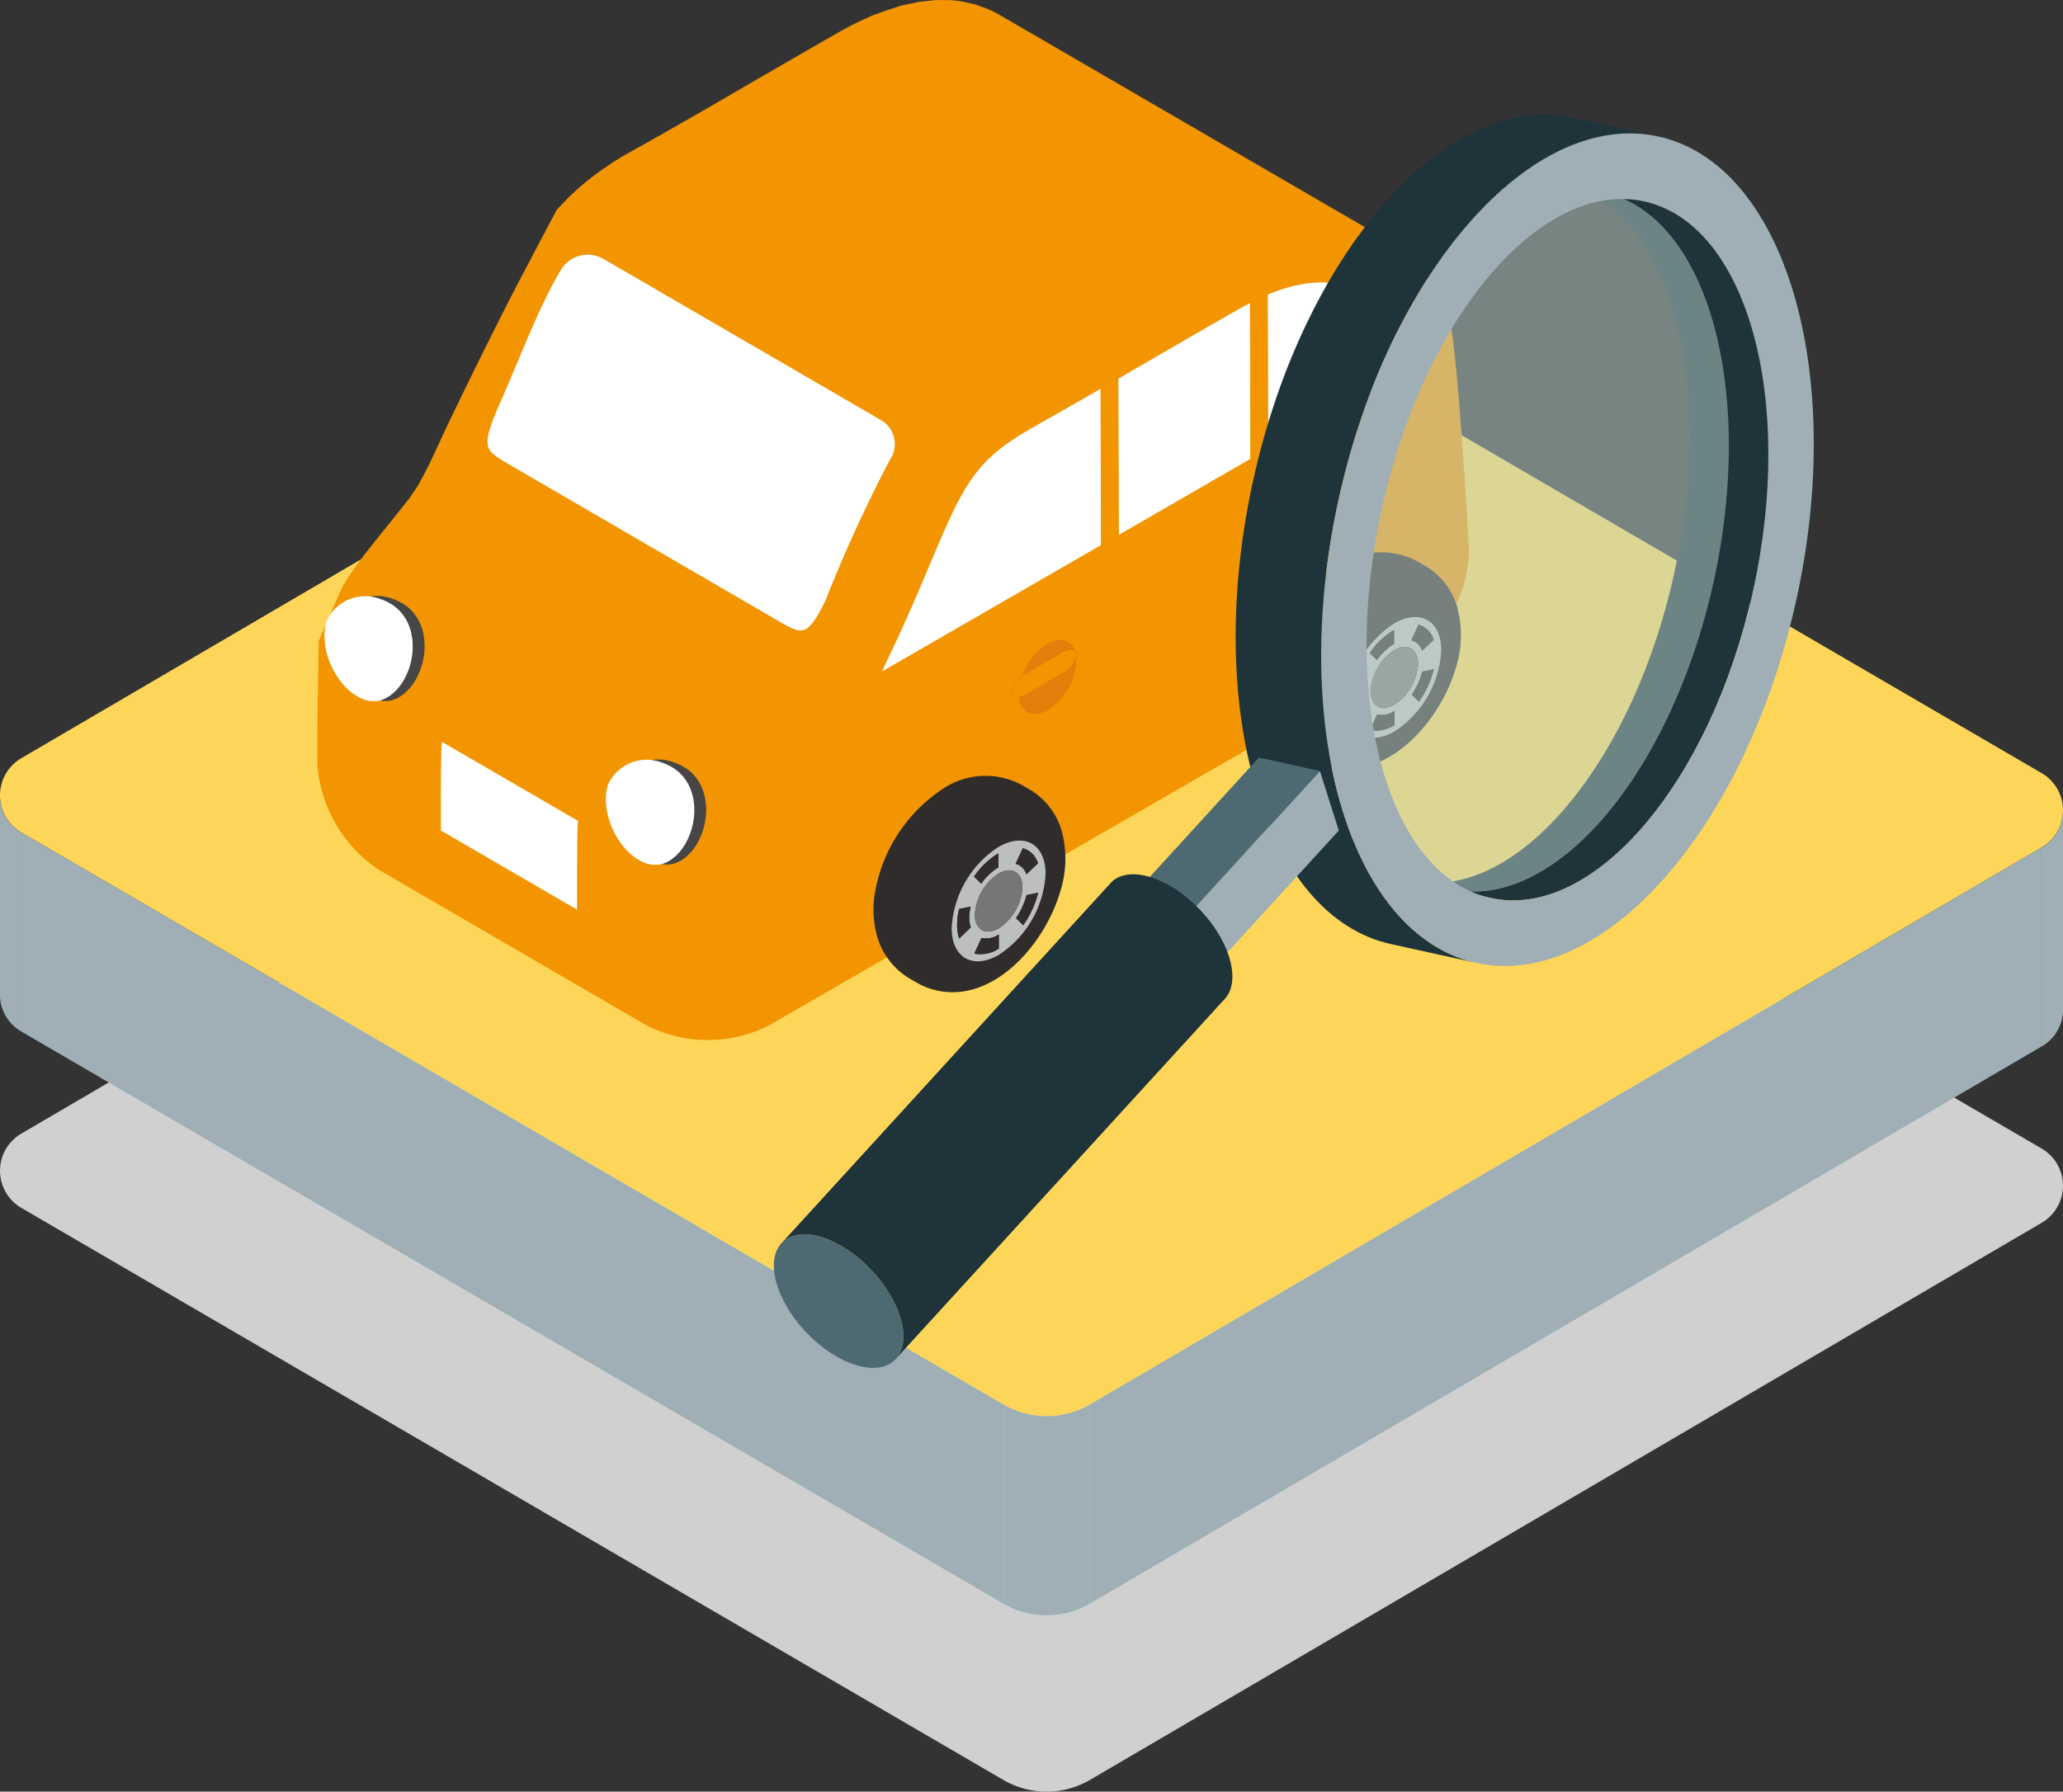 <svg xmlns="http://www.w3.org/2000/svg" xmlns:xlink="http://www.w3.org/1999/xlink" width="134" height="116.396" viewBox="0 0 134 116.396">
  <rect x="0" y="0" width="134" height="116.396" fill="#333333" stroke="none"/>
  <defs>
    <clipPath id="clip-path">
      <rect id="長方形_2088" data-name="長方形 2088" width="76.04" height="68.919" fill="none"/>
    </clipPath>
    <clipPath id="clip-path-2">
      <path id="パス_7693" data-name="パス 7693" d="M106.709,44.416c-2.32,1.34-3.956,2.283-5.444,3.145-.981.571-1.9,1.1-2.893,1.676-1.434.831-3.043,1.745-5.258,2.99-.062.036-.122.068-.182.1C85.908,56.388,85.371,61.5,81.405,69.75A36.111,36.111,0,0,1,78.972,74.5l-.218.291c-3.834,4.869-5.747,6.416-5.845,12-.064,3.293.024,9.422.028,9.744l49.7-28.7c.709-.41.982-1.852.987-3.788v-.107a72.9,72.9,0,0,0-2.608-16c-1.577-3.618-4.161-5.646-7.582-5.646a13.769,13.769,0,0,0-6.727,2.11" transform="translate(-72.885 -42.306)" fill="none"/>
    </clipPath>
  </defs>
  <g id="グループ_3704" data-name="グループ 3704" transform="translate(-100.585 -78.324)">
    <path id="パス_667" data-name="パス 667" d="M555.023,2282.693l61.827-36.2a2.793,2.793,0,0,0,0-4.837l-63.794-37.17a5.585,5.585,0,0,0-5.586,0l-61.827,36.2a2.793,2.793,0,0,0,0,4.837l63.794,37.17A5.586,5.586,0,0,0,555.023,2282.693Z" transform="translate(-383.662 -2088.722)" fill="#d0d0d0"/>
    <g id="グループ_470" data-name="グループ 470" transform="translate(100.585 78.324)">
      <g id="グループ_451" data-name="グループ 451" transform="translate(0 12.306)">
        <g id="グループ_450" data-name="グループ 450" transform="translate(0 0)">
          <path id="パス_537" data-name="パス 537" d="M555.023,2282.693l61.827-36.2a2.793,2.793,0,0,0,0-4.837l-63.794-37.17a5.585,5.585,0,0,0-5.586,0l-61.827,36.2a2.793,2.793,0,0,0,0,4.837l63.794,37.17A5.586,5.586,0,0,0,555.023,2282.693Z" transform="translate(-484.247 -2203.741)" fill="#fdd659"/>
        </g>
        <path id="パス_538" data-name="パス 538" d="M554.392,2430.937l-63.794-37.17V2406.7l63.794,37.17Z" transform="translate(-489.202 -2351.985)" fill="#9fafb5"/>
        <path id="パス_539" data-name="パス 539" d="M806.137,2434.389l61.827-36.2v12.931l-61.827,36.2Z" transform="translate(-735.361 -2355.438)" fill="#9fafb5"/>
        <path id="パス_540" data-name="パス 540" d="M485.643,2398.083a2.767,2.767,0,0,1-1.4-2.417v-12.943a2.768,2.768,0,0,0,1.4,2.429Z" transform="translate(-484.247 -2343.369)" fill="#9fafb5"/>
        <path id="パス_541" data-name="パス 541" d="M1087.328,2402.509a2.767,2.767,0,0,0,1.4-2.417v-12.943a2.767,2.767,0,0,1-1.4,2.428Z" transform="translate(-954.724 -2346.822)" fill="#9fafb5"/>
        <path id="パス_542" data-name="パス 542" d="M786.319,2575.746v-12.931a5.587,5.587,0,0,1-5.586,0v12.931A5.585,5.585,0,0,0,786.319,2575.746Z" transform="translate(-715.542 -2483.863)" fill="#9fafb5"/>
      </g>
      <g id="グループ_3693" data-name="グループ 3693" transform="translate(20.612)">
        <g id="グループ_3688" data-name="グループ 3688">
          <g id="グループ_3687" data-name="グループ 3687" clip-path="url(#clip-path)">
            <path id="パス_7684" data-name="パス 7684" d="M73.432,20.33a9.586,9.586,0,0,0-3.874-4.687l.014.006c.012.008,0,0-.03-.02a.349.349,0,0,1-.048-.03s-1.783-1.034-3.972-2.306l-5.554-3.229C57.783,8.793,54.2,6.716,52.02,5.444L48.291,3.279c-2.183-1.27-4-2.324-4.026-2.34L44.239.925a7.17,7.17,0,0,0-.745-.364c-.042-.018-.088-.03-.128-.046-.082-.032-.168-.06-.256-.09C42.985.38,42.865.33,42.735.292s-.283-.066-.421-.1c-.082-.018-.166-.04-.244-.058-.044-.006-.084-.02-.126-.026a7.253,7.253,0,0,0-.839-.1l-.024,0c-.036,0-.144,0-.246,0l-.094,0c-.186,0-.368-.014-.561,0-.1,0-.2.022-.291.026-.144.012-.294.026-.439.048-.108.012-.212.012-.324.032-.142.02-.295.064-.439.094-.194.034-.388.072-.587.122-.08.02-.158.03-.238.052-.116.032-.241.086-.355.122-.356.108-.719.232-1.09.375-.11.042-.214.066-.326.112-.15.062-.309.14-.463.21-.126.056-.252.116-.385.176-.459.218-.923.457-1.4.731C31.522,3.441,29.885,4.386,28.4,5.248c-.982.571-1.895,1.1-2.888,1.677-1.438.831-3.043,1.748-5.26,2.99-.064.036-.12.07-.184.1-.411.24-.8.481-1.168.727-.114.08-.225.16-.337.236-.242.17-.482.343-.711.515-.122.094-.241.192-.355.286-.2.164-.4.33-.595.5l-.322.3c-.076.072-.158.142-.233.214-.092.09-.17.18-.256.27-.132.136-.265.275-.391.411l-.06.066a1.327,1.327,0,0,0-.116.132s-.962,1.831-2.145,4.066c0,0-1.969,3.726-4.837,9.7-.555,1.144-1.108,2.462-1.73,3.6-.024.04-.046.082-.07.126l-.2.363c-.236.362-.48.725-.537.807s-.559.709-1.11,1.4l-.447.553c-.42.523-.811,1.006-1.168,1.47a.558.558,0,0,0-.054.062l-.016.028c-.024.024-.166.206-.316.406s-.521.713-.523.713-.022.034-.046.072l-.024.032c-.126.182-.251.361-.363.541a.187.187,0,0,0-.01.016l-.1.162c-.11.18-.2.328-.2.328S.932,39.705.093,41.638L.041,44.486C-.021,47.775,0,49.634,0,49.634a9.029,9.029,0,0,0,4.036,6.9L21.375,66.611a8.8,8.8,0,0,0,7.954.01l41.746-24.1A8.211,8.211,0,0,0,74.8,35.633s-.757-13.895-1.37-15.3" transform="translate(0 0)" fill="#f29500"/>
          </g>
        </g>
        <g id="グループ_3690" data-name="グループ 3690" transform="translate(25.3 14.685)">
          <g id="グループ_3689" data-name="グループ 3689" clip-path="url(#clip-path-2)">
            <path id="パス_7685" data-name="パス 7685" d="M130.68,122.123a4.081,4.081,0,0,1,1.628-2.041c.828-.477,1.526-.26,1.771.463a.352.352,0,0,1,.076.236.691.691,0,0,1-.006.086,2.393,2.393,0,0,1,.016.274,4.065,4.065,0,0,1-1.845,3.2c-.959.551-1.755.183-1.859-.831-.274.046-.459-.07-.459-.335a1.547,1.547,0,0,1,.677-1.054" transform="translate(-110.176 -92.919)" fill="#e64800"/>
            <path id="パス_7686" data-name="パス 7686" d="M130.717,53.649l.03,10.005,9.69-5.592c-.066-.26-.138-.481-.188-.631-1.865-4.28-5.208-5.59-9.532-3.782M126.038,56.2l-5.021,2.912.03,10.147,8.553-4.939-.028-10.127c-.2.106-.406.216-.613.334l-2.92,1.673M115.344,62.35l-.156.092c-3.6,2.077-4.322,3.78-6.446,8.817-.7,1.655-1.492,3.545-2.494,5.637-.164.333-.33.7-.495,1.059l-.084.178L119.9,69.919l-.028-10.149c-1.254.721-2.676,1.53-4.525,2.58" transform="translate(-94.29 -49.196)" fill="#fff"/>
            <path id="パス_7687" data-name="パス 7687" d="M147.711,68.021l-1.148.663,0,.985.028,10.149.018,6.009.414-.238-.018-5.52.335-.192.014,5.52.4-.232-.016-6.009-.03-10.147Z" transform="translate(-120.988 -59.095)" fill="#f29500"/>
            <path id="パス_7688" data-name="パス 7688" d="M175.659,51.882l-1.15.663.006,1.008.028,10.127.014,6.011.737-.427a2.1,2.1,0,0,1-.044-.243c-.276.046-.465-.068-.465-.332a1.562,1.562,0,0,1,.683-1.056,4.293,4.293,0,0,1,.232-.519l-.01-4.1-.03-10Z" transform="translate(-139.233 -48.558)" fill="#f29500"/>
            <path id="パス_7689" data-name="パス 7689" d="M135.011,120.867a1.793,1.793,0,0,1-.859,1.094l-2.416,1.392a1.189,1.189,0,0,1-.413.158c.1,1.014.9,1.382,1.859.831a4.066,4.066,0,0,0,1.845-3.2,2.388,2.388,0,0,0-.016-.274m-1.841-.785a4.078,4.078,0,0,0-1.628,2.041,1.672,1.672,0,0,1,.19-.126l2.411-1.4c.353-.2.657-.215.8-.056-.244-.723-.943-.939-1.771-.463" transform="translate(-111.039 -92.919)" fill="#e3800c"/>
            <path id="パス_7690" data-name="パス 7690" d="M133.282,121.746l-2.411,1.4a1.655,1.655,0,0,0-.191.126,1.548,1.548,0,0,0-.677,1.054c0,.264.184.38.459.334a1.2,1.2,0,0,0,.413-.158l2.416-1.392a1.792,1.792,0,0,0,.859-1.093.769.769,0,0,0,.006-.086.353.353,0,0,0-.076-.236c-.14-.158-.445-.144-.8.056" transform="translate(-110.176 -94.064)" fill="#f29500"/>
            <path id="パス_7691" data-name="パス 7691" d="M180.329,91.687a1.766,1.766,0,0,1-.867,1.1l-2.4,1.386a1.247,1.247,0,0,1-.414.162,2.092,2.092,0,0,0,.044.242c.2.827.931,1.1,1.8.591a4.091,4.091,0,0,0,1.861-3.2,1.493,1.493,0,0,0-.024-.274m-1.847-.779a3.848,3.848,0,0,0-1.388,1.518,4.266,4.266,0,0,0-.232.519,1.831,1.831,0,0,1,.192-.13l2.4-1.386c.357-.208.669-.218.805-.06-.242-.725-.951-.941-1.781-.461" transform="translate(-140.627 -73.869)" fill="#e3800c"/>
            <path id="パス_7692" data-name="パス 7692" d="M178.584,92.574l-2.4,1.386a1.732,1.732,0,0,0-.192.13,1.562,1.562,0,0,0-.683,1.056c0,.265.188.379.465.333a1.241,1.241,0,0,0,.414-.162l2.4-1.386a1.767,1.767,0,0,0,.867-1.1.356.356,0,0,0,.01-.089.34.34,0,0,0-.076-.23c-.136-.158-.449-.148-.805.06" transform="translate(-139.753 -75.015)" fill="#f29500"/>
          </g>
        </g>
        <g id="グループ_3692" data-name="グループ 3692">
          <g id="グループ_3691" data-name="グループ 3691" clip-path="url(#clip-path)">
            <path id="パス_7694" data-name="パス 7694" d="M190.337,106.911a4.655,4.655,0,0,0-2.131-2.722l-.422-.246a4.994,4.994,0,0,0-5.044.146,10.156,10.156,0,0,0-4.5,6.612,6.382,6.382,0,0,0,.228,3.455,4.706,4.706,0,0,0,2,2.353l.425.249a4.671,4.671,0,0,0,3.383.513c2.832-.627,5.123-3.659,5.927-6.331a7,7,0,0,0,.126-4.028" transform="translate(-116.285 -67.45)" fill="#302c2b"/>
            <path id="パス_7695" data-name="パス 7695" d="M195.8,122.5a2.179,2.179,0,0,1-1.593.328l.465-1.015a1.482,1.482,0,0,0,1.106-.217l.022-.014v.917Zm1.583-1.516-.471-.467a4.5,4.5,0,0,0,.685-1.488l.757-.16a6.272,6.272,0,0,1-.971,2.115m-4.162.863a2.836,2.836,0,0,1-.132-.885,4.141,4.141,0,0,1,.13-1.032l.757-.156a3.019,3.019,0,0,0-.094.729,1.9,1.9,0,0,0,.094.623l-.755.721m2.568-.665c-.851.491-1.546.094-1.548-.887a3.4,3.4,0,0,1,1.54-2.666c.851-.493,1.546-.1,1.552.881a3.407,3.407,0,0,1-1.544,2.672m1.8-3.5a.993.993,0,0,0-.7-.687l.467-1.013a1.426,1.426,0,0,1,.987.979l-.755.721m-2.927.6-.472-.464a5.178,5.178,0,0,1,1.578-1.508l.006.913a3.6,3.6,0,0,0-1.112,1.059m1.11-2.385a6.713,6.713,0,0,0-3.037,5.27c0,1.931,1.376,2.714,3.059,1.743a6.7,6.7,0,0,0,3.04-5.268c0-1.931-1.38-2.714-3.063-1.745" transform="translate(-125.83 -75.393)" fill="#bdbebe"/>
            <path id="パス_7696" data-name="パス 7696" d="M198.606,121.263a3.4,3.4,0,0,0-1.54,2.666c0,.982.7,1.378,1.548.887a3.407,3.407,0,0,0,1.544-2.672c-.006-.977-.7-1.374-1.552-.881" transform="translate(-128.66 -79.032)" fill="#767676"/>
            <path id="パス_7697" data-name="パス 7697" d="M196.46,122.974v0Zm-1.127-.228-.465,1.016a2.18,2.18,0,0,0,1.592-.329v-.917l-.022.014a1.481,1.481,0,0,1-1.106.216m2.924-2.784a4.508,4.508,0,0,1-.685,1.488l.471.467a6.278,6.278,0,0,0,.972-2.115l-.757.16m-4.378.9a4.139,4.139,0,0,0-.13,1.032,2.836,2.836,0,0,0,.132.885l.755-.721a1.9,1.9,0,0,1-.094-.623,3.006,3.006,0,0,1,.094-.729l-.757.156m4.138-3.95-.467,1.014a.993.993,0,0,1,.7.687l.755-.721a1.427,1.427,0,0,0-.988-.98m-1.588.33a5.183,5.183,0,0,0-1.578,1.508l.473.465a3.6,3.6,0,0,1,1.111-1.06l-.006-.913" transform="translate(-126.494 -76.33)" fill="#302c2b"/>
            <path id="パス_7698" data-name="パス 7698" d="M116.3,148.753a4.647,4.647,0,0,0-2.133-2.724l-.421-.244a4.98,4.98,0,0,0-5.037.146,10.147,10.147,0,0,0-4.5,6.61,6.379,6.379,0,0,0,.23,3.455,4.7,4.7,0,0,0,2,2.356l.425.246a4.677,4.677,0,0,0,3.381.515c2.832-.627,5.124-3.659,5.927-6.331a6.968,6.968,0,0,0,.126-4.028" transform="translate(-67.947 -94.768)" fill="#302c2b"/>
            <path id="パス_7699" data-name="パス 7699" d="M121.761,164.336a2.157,2.157,0,0,1-1.592.327l.467-1.014a1.485,1.485,0,0,0,1.106-.218l.02-.01,0,.457v.459Zm1.585-1.514-.471-.469a4.555,4.555,0,0,0,.683-1.488l.759-.158a6.384,6.384,0,0,1-.971,2.115m-4.162.859a2.817,2.817,0,0,1-.132-.885,4.244,4.244,0,0,1,.128-1.032l.755-.154a3.19,3.19,0,0,0-.093.727,2,2,0,0,0,.1.625l-.755.719m2.568-.661c-.851.491-1.546.092-1.55-.885a3.4,3.4,0,0,1,1.54-2.67c.851-.491,1.548-.1,1.552.883a3.417,3.417,0,0,1-1.542,2.672m1.8-3.505a1,1,0,0,0-.7-.687l.467-1.012a1.423,1.423,0,0,1,.985.981l-.755.717m-2.926.605-.473-.465a5.123,5.123,0,0,1,1.583-1.508l0,.909a3.662,3.662,0,0,0-1.114,1.064m1.112-2.384A6.7,6.7,0,0,0,118.7,163c0,1.933,1.374,2.716,3.057,1.746a6.723,6.723,0,0,0,3.043-5.27c-.006-1.931-1.38-2.712-3.063-1.74" transform="translate(-77.496 -102.71)" fill="#bdbebe"/>
            <path id="パス_7700" data-name="パス 7700" d="M124.567,163.1a3.4,3.4,0,0,0-1.54,2.67c0,.977.7,1.376,1.55.885a3.417,3.417,0,0,0,1.542-2.672c0-.982-.7-1.374-1.552-.883" transform="translate(-80.322 -106.35)" fill="#767676"/>
            <path id="パス_7701" data-name="パス 7701" d="M122.427,164.814v0Zm-1.128-.228-.467,1.014a2.159,2.159,0,0,0,1.593-.327h0v-.459l0-.457-.02.01a1.485,1.485,0,0,1-1.106.218m2.922-2.784a4.562,4.562,0,0,1-.683,1.488l.471.469a6.378,6.378,0,0,0,.972-2.115l-.759.158m-4.379.9a4.243,4.243,0,0,0-.128,1.032,2.806,2.806,0,0,0,.132.885l.755-.719a1.976,1.976,0,0,1-.1-.625,3.187,3.187,0,0,1,.092-.727l-.755.154m4.14-3.948-.467,1.012a1,1,0,0,1,.7.687l.755-.717a1.424,1.424,0,0,0-.985-.981m-1.586.33a5.123,5.123,0,0,0-1.583,1.508l.473.465a3.663,3.663,0,0,1,1.114-1.064l0-.909" transform="translate(-78.159 -103.647)" fill="#302c2b"/>
            <path id="パス_7702" data-name="パス 7702" d="M23.167,138.823c-.018.3-.03.617-.034.949-.03,1.33-.03,3.129-.022,4.819l8.845,5.14c-.006-1.69,0-3.487.018-4.821.008-.329.02-.645.04-.946Z" transform="translate(-15.085 -90.635)" fill="#fff"/>
            <path id="パス_7703" data-name="パス 7703" d="M3.688,113.212c-.739,2.6,1.8,5.993,3.784,5.039,2.115-1.017,2.812-5.448-.272-6.472a2.755,2.755,0,0,0-3.511,1.432" transform="translate(-2.322 -72.876)" fill="#474545"/>
            <path id="パス_7704" data-name="パス 7704" d="M56.341,143.822c-.741,2.6,1.813,6,3.8,5.039,2.111-1.014,2.81-5.444-.278-6.465a2.751,2.751,0,0,0-3.517,1.426" transform="translate(-36.699 -92.862)" fill="#474545"/>
            <path id="パス_7705" data-name="パス 7705" d="M36.635,48.6c-1.52,2.548-2.572,5.538-4.2,9.182-.985,2.416-.725,2.576.511,3.349L51.035,71.647c1.224.659,1.592.857,2.73-1.464A95.176,95.176,0,0,1,57.969,61a1.8,1.8,0,0,0-.533-2.556L39.341,47.934a2.032,2.032,0,0,0-2.706.669" transform="translate(-20.78 -31.126)" fill="#fff"/>
            <path id="パス_7706" data-name="パス 7706" d="M1.472,113.263c-.739,2.6,1.807,5.993,3.784,5.039,2.113-1.017,2.812-5.448-.274-6.472a2.752,2.752,0,0,0-3.509,1.432" transform="translate(-0.876 -72.908)" fill="#fff"/>
            <path id="パス_7707" data-name="パス 7707" d="M54.128,143.873c-.737,2.6,1.817,6,3.8,5.045,2.111-1.017,2.808-5.446-.274-6.473a2.757,2.757,0,0,0-3.521,1.428" transform="translate(-35.254 -92.895)" fill="#fff"/>
          </g>
        </g>
      </g>
    </g>
    <g id="グループ_508" data-name="グループ 508" transform="translate(149.296 85.768)">
      <g id="グループ_506" data-name="グループ 506" transform="translate(31.552 0)">
        <path id="パス_818" data-name="パス 818" d="M570.464-196.267l5.551,1.222c-8.209-1.807-17.509,8.747-20.772,23.573s.745,28.309,8.954,30.116l-5.552-1.222c-8.209-1.807-12.217-15.29-8.954-30.116S562.256-198.074,570.464-196.267Z" transform="translate(-548.557 196.468)" fill="#1f333a"/>
        <path id="パス_819" data-name="パス 819" d="M597.191-158.893c-2.6,11.823-9.57,20.458-15.953,20.116.339.135,3.675.906,4.034.985,6.66,1.466,14.288-7.477,17.039-19.974s-.418-23.817-7.077-25.282c-.359-.079-3.711-.78-4.075-.8C597.1-181.479,599.794-170.716,597.191-158.893Z" transform="translate(-568.703 188.688)" fill="#1f333a"/>
        <ellipse id="楕円形_14" data-name="楕円形 14" cx="23.17" cy="12.347" rx="23.17" ry="12.347" transform="translate(1.947 47.678) rotate(-77.586)" fill="#bdd6d1" opacity="0.5"/>
        <path id="パス_820" data-name="パス 820" d="M573.12-139.391c-8.209-1.807-12.217-15.29-8.954-30.116s12.563-25.38,20.772-23.573,12.218,15.29,8.954,30.116S581.329-137.584,573.12-139.391Zm17.967-24.191c2.751-12.5-.418-23.817-7.077-25.282s-14.288,7.477-17.039,19.974.418,23.816,7.077,25.282S588.336-151.084,591.087-163.582Z" transform="translate(-557.479 194.504)" fill="#9fafb5"/>
      </g>
      <g id="グループ_507" data-name="グループ 507" transform="translate(0 41.771)">
        <path id="パス_821" data-name="パス 821" d="M545.225-85.286,534.277-73.3l1.226,3.868,10.947-11.983Z" transform="translate(-508.202 86.158)" fill="#9fafb5"/>
        <path id="パス_822" data-name="パス 822" d="M527.908-74.705l10.947-11.983-3.963-.872L523.945-75.577Z" transform="translate(-501.833 87.56)" fill="#4d6a73"/>
        <path id="パス_823" data-name="パス 823" d="M527.908-55.446l1.226,3.868-3.963-.872-1.226-3.868Z" transform="translate(-501.833 68.301)" fill="#79a9a1"/>
        <ellipse id="楕円形_15" data-name="楕円形 15" cx="2.929" cy="5.29" rx="2.929" ry="5.29" transform="translate(0 33.475) rotate(-43.37)" fill="#4d6a73"/>
        <path id="パス_824" data-name="パス 824" d="M500.473-59.6,479.109-36.218c1.176-1.111.5-3.733-1.5-5.857s-4.586-2.945-5.762-1.834l21.364-23.385c1.176-1.111,3.755-.29,5.762,1.834S501.649-60.715,500.473-59.6Z" transform="translate(-469.715 75.373)" fill="#1f333a"/>
      </g>
    </g>
  </g>
</svg>
